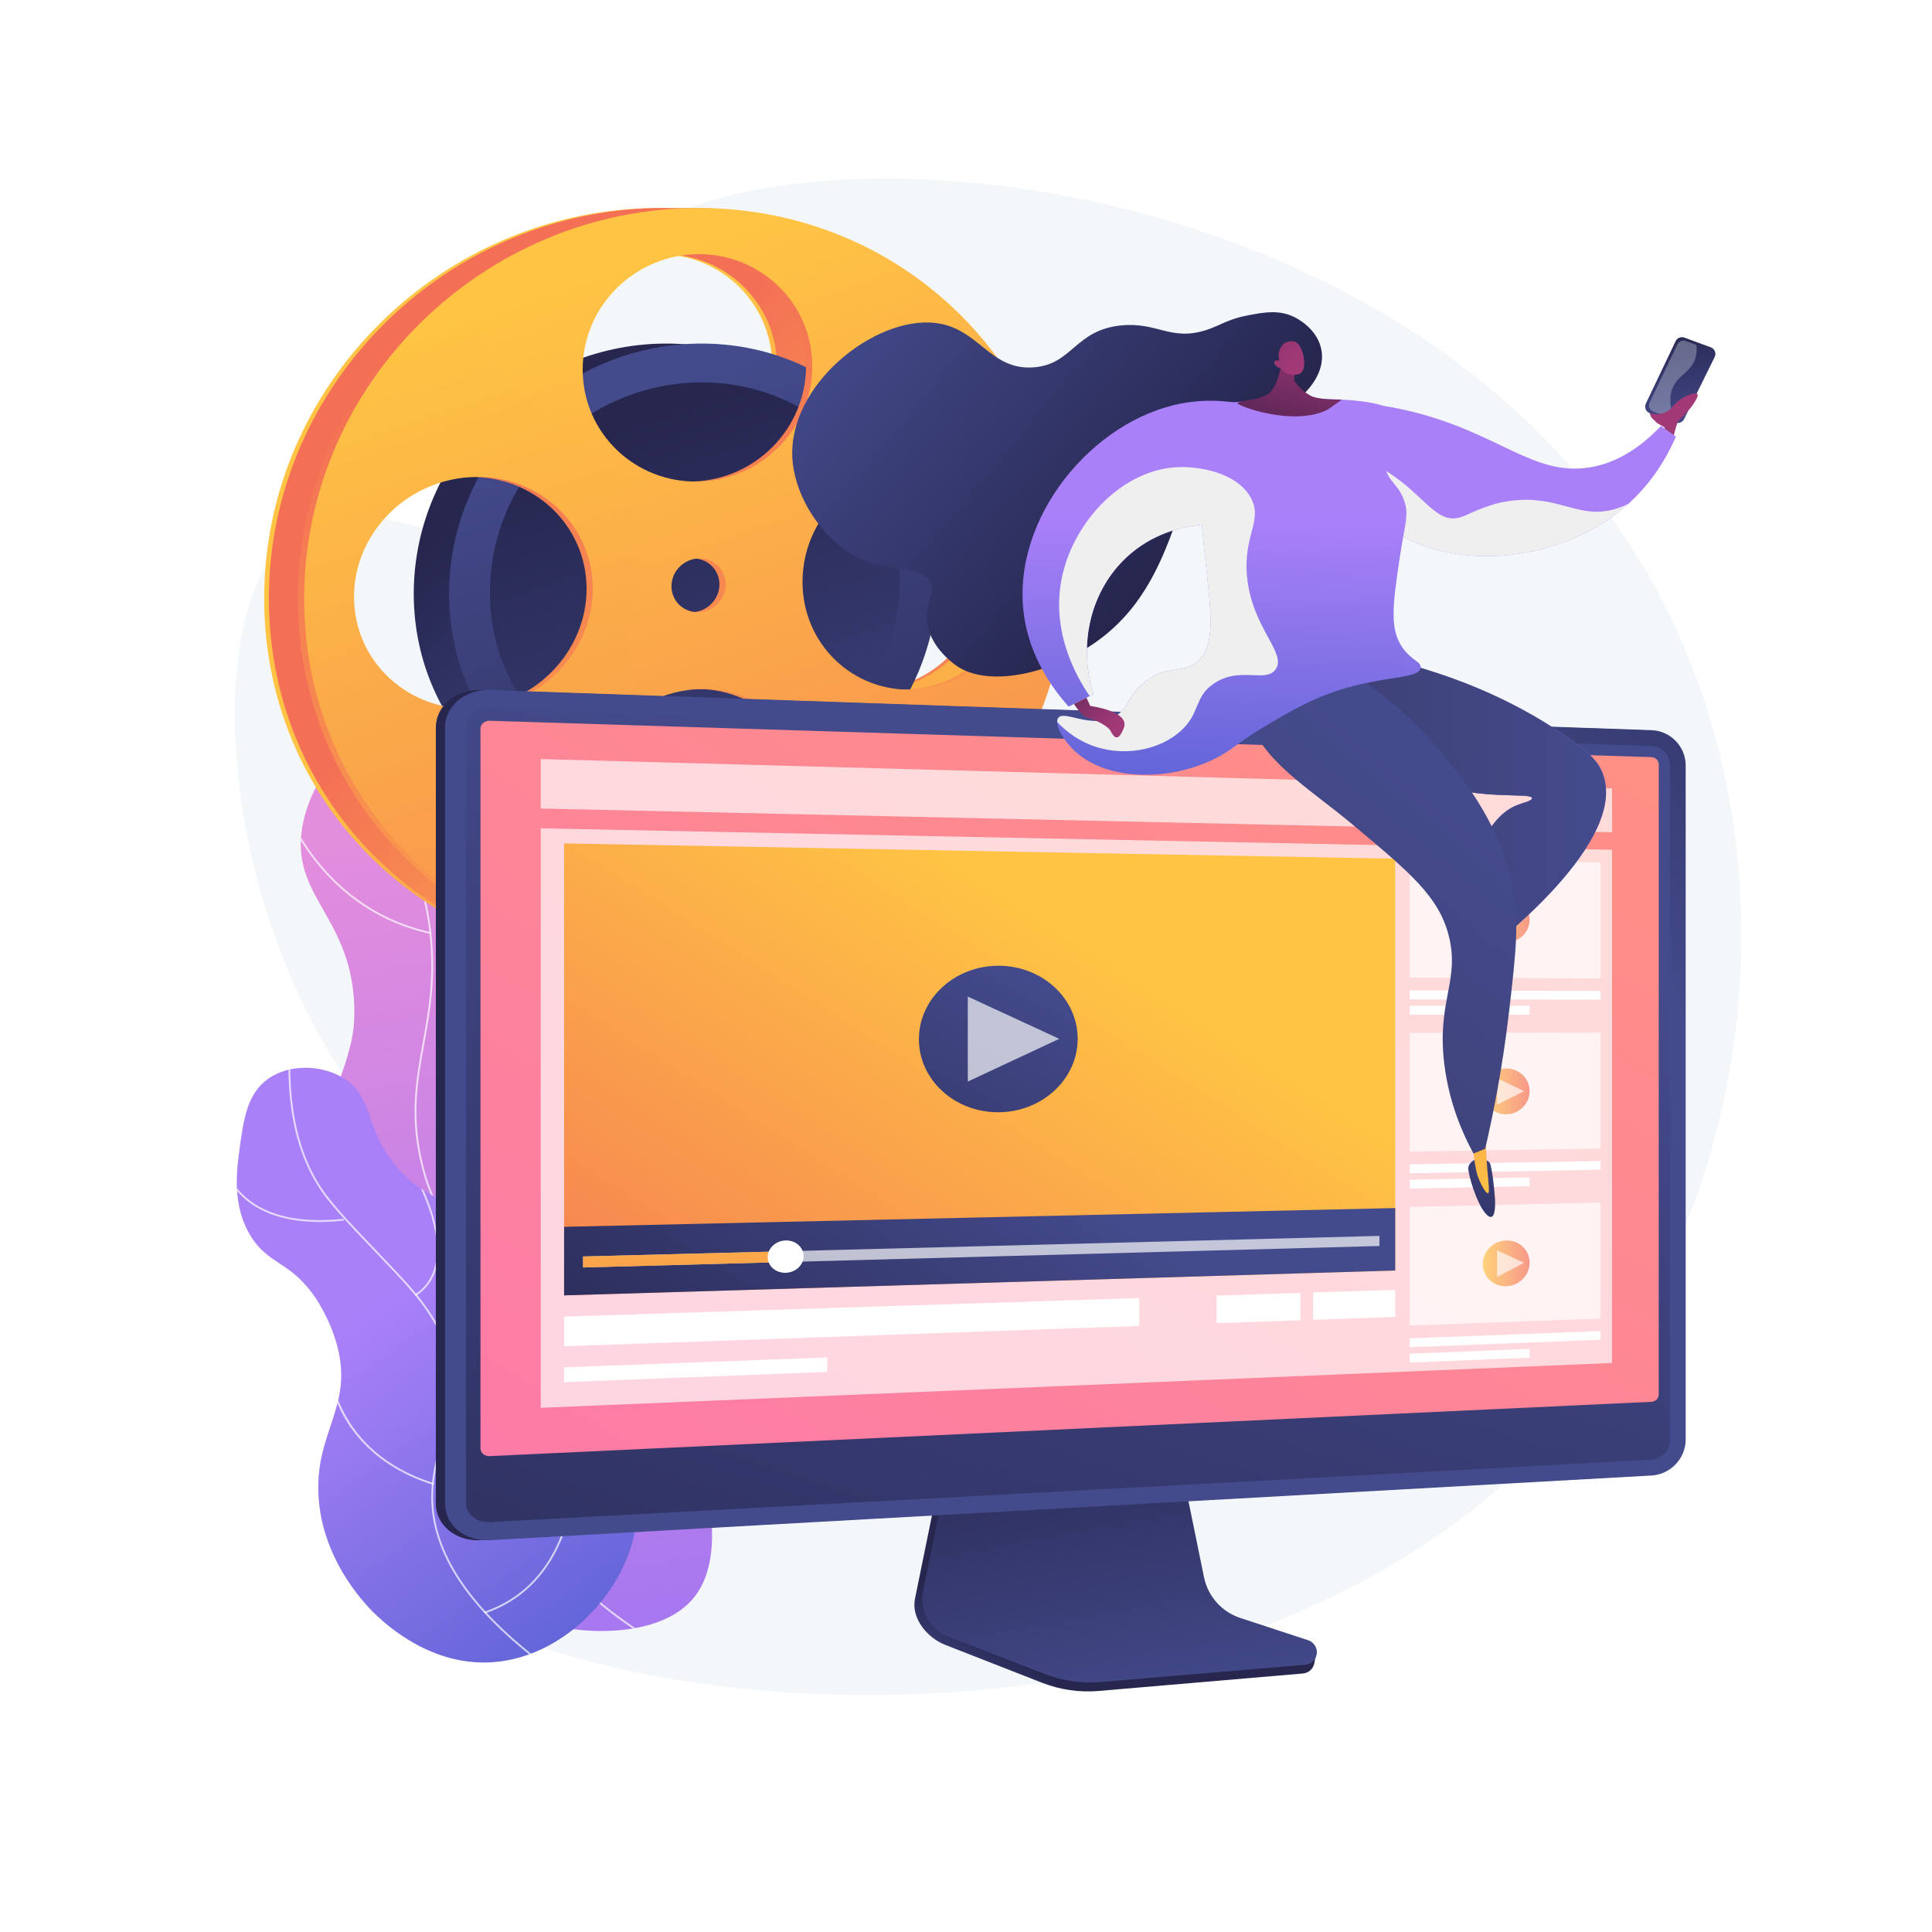 <svg xmlns="http://www.w3.org/2000/svg" xmlns:xlink="http://www.w3.org/1999/xlink" x="0px" y="0px" viewBox="0 0 3710 3710" style="enable-background:new 0 0 3710 3710;" xml:space="preserve"><g id="Background">	<g>		<g>			<rect style="fill:#FFFFFF;" width="3710" height="3710"></rect>		</g>	</g></g><g id="Illustration">	<g>		<path style="fill:#F4F7FA;" d="M1146.27,517.777c-97.177,140.604,16.765,368.558-127.429,474.304   c-140.362,102.936-312.792-65.79-445.074,22.817c-196.233,131.443-160.397,732.9,126.506,1106.598   c86.281,112.383,158.375,156.111,190.305,283.21c68.562,272.918-172.401,435.266-126.546,570.247   c103.249,303.926,1691.141,558.956,2328.275-354.443c297.567-426.596,342.089-1042.603,76.222-1510.464   C2688.112,264.629,1364.319,202.287,1146.27,517.777z"></path>		<g>			<g>				<defs>					<path id="SVGID_1_" d="M1331.176,3069.427c80.906-96.796,12.45-315.351-69.176-438.7      c-52.428-79.227-92.008-91.549-117.067-172.638c-34.631-112.061,20.408-155.021-11.273-272.75      c-28.854-107.222-81.061-98.405-117.581-207.509c-42.962-128.353,21.667-171.567-7.385-297.331      c-32.644-141.318-162.15-294.129-275.284-275.819c-76.283,12.346-139.583,101.595-153.183,185.066      c-21.019,128.999,88.98,168.603,99.47,330.204c2.216,34.136-0.509,60.863-5.959,83.621      c-16.395,68.46-40.603,112.239-55.195,140.871c-53.305,104.596-33.322,222.851-25.631,268.362      c20.201,119.545,74.666,118.934,131.797,269.803c58.826,155.343,15.349,193.661,62.73,273.323      C888.679,3126.149,1229.697,3190.836,1331.176,3069.427z"></path>				</defs>									<linearGradient id="SVGID_00000171687926086109558280000017297798960557936048_" gradientUnits="userSpaceOnUse" x1="806.688" y1="1584.217" x2="1134.531" y2="3627.767">					<stop offset="0.004" style="stop-color:#E38DDD"></stop>					<stop offset="1" style="stop-color:#9571F6"></stop>				</linearGradient>									<use xlink:href="#SVGID_1_" style="overflow:visible;fill:url(#SVGID_00000171687926086109558280000017297798960557936048_);"></use>				<clipPath id="SVGID_00000171699389934129693720000014832019247670663095_">					<use xlink:href="#SVGID_1_" style="overflow:visible;"></use>				</clipPath>				<g style="clip-path:url(#SVGID_00000171699389934129693720000014832019247670663095_);">					<path style="opacity:0.7;fill:#FFFFFF;" d="M1285.983,3170.16c-0.288,0-0.58-0.072-0.851-0.22      c-156.497-86.778-252.424-190.508-285.119-308.303c-16.294-58.716-13.642-102.649-10.835-149.162      c3.094-51.229,6.293-104.203-14.927-183.01c-21.615-80.279-53.095-113.424-83.541-145.48      c-28.416-29.919-57.801-60.857-77.397-129.915c-28.816-101.554-15.821-173.515-2.062-249.697      c11.226-62.154,22.833-126.425,13.506-212.542c-15.548-143.566-91.786-284.829-226.602-419.867      c-0.685-0.686-0.685-1.802,0.003-2.484c0.683-0.686,1.798-0.686,2.484,0c135.394,135.622,211.972,277.592,227.607,421.974      c9.38,86.617-2.272,151.142-13.541,213.543c-13.685,75.77-26.609,147.344,1.983,248.112      c19.359,68.228,47.147,97.484,76.565,128.457c30.746,32.372,62.54,65.846,84.387,146.987      c21.368,79.359,18.152,132.623,15.042,184.136c-2.79,46.211-5.425,89.86,10.713,148.009      c32.432,116.855,127.795,219.864,283.437,306.169c0.848,0.47,1.155,1.541,0.683,2.388      C1287.201,3169.834,1286.601,3170.16,1285.983,3170.16z"></path>					<path style="opacity:0.7;fill:#FFFFFF;" d="M826.507,1793.399c-0.125,0-0.252-0.014-0.381-0.041      c-116.87-25.791-188.983-96.012-228.899-150.38c-43.235-58.891-59.068-112.446-59.222-112.978      c-0.271-0.933,0.266-1.908,1.198-2.179c0.928-0.278,1.904,0.268,2.175,1.198c0.154,0.532,15.855,53.586,58.76,111.986      c39.553,53.84,110.997,123.378,226.746,148.922c0.947,0.209,1.546,1.146,1.337,2.093      C828.039,1792.839,827.313,1793.399,826.507,1793.399z"></path>					<path style="opacity:0.7;fill:#FFFFFF;" d="M839.697,2308.564c-0.709,0-1.376-0.432-1.642-1.132      c-0.345-0.909,0.112-1.922,1.019-2.268c63.479-24.075,148.006-87.015,190.199-250.126      c25.297-97.786,23.253-186.387,23.229-187.269c-0.026-0.971,0.74-1.777,1.711-1.805c0.837,0.034,1.777,0.738,1.803,1.709      c0.022,0.889,2.083,89.911-23.32,188.164c-23.494,90.865-75.938,208.451-192.377,252.614      C840.116,2308.527,839.905,2308.564,839.697,2308.564z"></path>					<path style="opacity:0.7;fill:#FFFFFF;" d="M991.596,2607.956c-0.017,0-0.034,0-0.052,0      c-187.427-5.281-297.906-104.77-357.584-187.3c-64.616-89.365-85.215-178.69-85.416-179.582      c-0.213-0.947,0.383-1.884,1.328-2.097c0.954-0.23,1.887,0.381,2.1,1.328c0.199,0.885,20.678,89.609,84.912,178.395      c59.212,81.844,168.823,180.502,354.76,185.742c0.969,0.028,1.735,0.837,1.707,1.805      C993.324,2607.201,992.543,2607.956,991.596,2607.956z"></path>					<path style="opacity:0.7;fill:#FFFFFF;" d="M1082.017,3010.779c-0.71,0-1.38-0.436-1.645-1.139      c-0.34-0.909,0.118-1.922,1.028-2.261c72.867-27.386,163.55-96.126,181.768-268.083c10.924-103.126-9.774-195.707-9.984-196.63      c-0.216-0.947,0.376-1.887,1.321-2.104c0.947-0.233,1.887,0.374,2.103,1.321c0.213,0.93,21.03,94.001,10.063,197.697      c-10.147,95.93-50.312,220.832-184.036,271.086C1082.432,3010.745,1082.223,3010.779,1082.017,3010.779z"></path>				</g>			</g>		</g>		<g>			<g>				<defs>					<path id="SVGID_00000116232463663209443550000011285110243853752199_" d="M945.714,3191.954      c-116.178,7.894-200.994-70.005-221.394-88.742c-11.907-10.935-107.381-101.25-112.924-235.029      c-4.98-120.194,67.096-167.781,35.997-284.31c-13.914-52.135-41.424-91.632-43.952-95.2      c-47.902-67.621-87.776-59.697-121.937-115.01c-36.561-59.198-27.125-126.945-20.976-171.088      c7.516-53.961,14.42-103.532,55.48-131.79c40.121-27.61,100.262-26.205,142.175-1.418      c64.46,38.12,37.827,103.165,113.685,182.434c47.886,50.04,70.285,36.437,105.011,85.564      c37.75,53.406,23.683,87.026,51.987,148.364c28.813,62.441,67.152,79.097,122.988,131.713      c53.212,50.144,167.015,157.385,170.846,277.218C1226.891,3025.764,1099.756,3181.487,945.714,3191.954z"></path>				</defs>									<linearGradient id="SVGID_00000031185183227089460810000010280878986700122041_" gradientUnits="userSpaceOnUse" x1="673.092" y1="2547.282" x2="1108.576" y2="3158.634">					<stop offset="0" style="stop-color:#AA80F9"></stop>					<stop offset="0.996" style="stop-color:#6165D7"></stop>				</linearGradient>									<use xlink:href="#SVGID_00000116232463663209443550000011285110243853752199_" style="overflow:visible;fill:url(#SVGID_00000031185183227089460810000010280878986700122041_);"></use>				<clipPath id="SVGID_00000036944836676777854200000001926869993505683643_">					<use xlink:href="#SVGID_00000116232463663209443550000011285110243853752199_" style="overflow:visible;"></use>				</clipPath>				<g style="clip-path:url(#SVGID_00000036944836676777854200000001926869993505683643_);">					<path style="opacity:0.7;fill:#FFFFFF;" d="M1063.278,3212.147c-0.354,0-0.712-0.106-1.021-0.329      c-152.599-109.326-231.331-220.578-234.009-330.673c-1.076-44.225,9.605-83.017,19.933-120.533      c15.709-57.058,30.547-110.949,5.031-179.819c-22.04-59.491-67.789-108.091-95.124-137.128      c-19.789-21.024-36.118-38.158-50.043-52.769c-36.399-38.192-56.449-59.231-78.898-87.434      c-57.825-72.641-82.549-176.219-73.485-307.854c0.069-0.968,0.908-1.709,1.874-1.633c0.969,0.069,1.698,0.906,1.633,1.874      c-9.004,130.732,15.466,233.494,72.727,305.424c22.353,28.08,42.363,49.08,78.694,87.2      c13.928,14.615,30.262,31.751,50.058,52.783c27.515,29.233,73.571,78.158,95.858,138.315      c25.909,69.933,10.927,124.356-4.936,181.974c-10.262,37.269-20.872,75.808-19.808,119.518      c2.649,108.928,80.888,219.25,232.54,327.9c0.789,0.563,0.971,1.661,0.405,2.45      C1064.365,3211.894,1063.825,3212.147,1063.278,3212.147z"></path>					<path style="opacity:0.7;fill:#FFFFFF;" d="M614.207,2346.527c-50.551,0-107.031-10.257-146.995-47.052      c-31.487-28.989-37.602-60.26-37.847-61.574c-0.177-0.954,0.451-1.87,1.405-2.049c0.973-0.185,1.872,0.449,2.05,1.403      c0.058,0.313,6.216,31.594,36.941,59.79c28.404,26.065,84.251,54.766,188.928,43.49c1.004-0.099,1.834,0.597,1.935,1.558      c0.105,0.964-0.594,1.833-1.558,1.935C645.145,2345.528,629.961,2346.527,614.207,2346.527z"></path>					<path style="opacity:0.7;fill:#FFFFFF;" d="M798.554,2488.188c-0.568,0-1.125-0.275-1.464-0.782      c-0.539-0.806-0.321-1.897,0.487-2.436c98.135-65.424-9.51-241.688-10.608-243.459c-0.511-0.827-0.257-1.908,0.568-2.419      c0.824-0.508,1.91-0.257,2.417,0.566c1.117,1.802,110.504,180.948,9.572,248.236      C799.227,2488.092,798.889,2488.188,798.554,2488.188z"></path>					<path style="opacity:0.7;fill:#FFFFFF;" d="M831.186,2851.106c-0.177,0-0.357-0.028-0.534-0.083      c-100.54-32.05-149.457-91.318-172.788-135.399c-25.304-47.8-26.808-88.635-26.822-89.043      c-0.029-0.968,0.734-1.778,1.704-1.808c0.859-0.007,1.779,0.731,1.81,1.702c0.048,1.599,7.115,160.617,197.163,221.199      c0.925,0.295,1.434,1.283,1.141,2.207C832.622,2850.629,831.93,2851.106,831.186,2851.106z"></path>					<path style="opacity:0.7;fill:#FFFFFF;" d="M931.673,3098.007c-0.729,0-1.41-0.457-1.661-1.184      c-0.316-0.92,0.172-1.918,1.089-2.234c125.025-43.065,162.713-163.839,172.314-257.573      c10.433-101.877-9.102-194.763-9.299-195.69c-0.204-0.947,0.4-1.88,1.349-2.086c0.947-0.206,1.882,0.401,2.086,1.352      c0.201,0.93,19.843,94.283,9.368,196.702c-13.901,135.924-74.303,226.044-174.675,260.616      C932.055,3097.976,931.863,3098.007,931.673,3098.007z"></path>				</g>			</g>		</g>		<g>			<g>									<linearGradient id="SVGID_00000107553682083846428490000011784216249812304013_" gradientUnits="userSpaceOnUse" x1="1814.213" y1="1641.183" x2="1054.716" y2="959.187">					<stop offset="0.004" style="stop-color:#F36F56"></stop>					<stop offset="1" style="stop-color:#FFC444"></stop>				</linearGradient>				<path style="fill:url(#SVGID_00000107553682083846428490000011784216249812304013_);" d="M1264.756,399.43     c-411.871,0-757.479,335.784-757.479,749.993c0,414.212,345.608,726.786,757.479,699.125     c396.726-26.644,707.786-361.289,707.786-748.328C1972.542,713.185,1661.482,399.43,1264.756,399.43z M1264.756,488.151     c121.065-0.498,218.215,95.836,218.215,215.162c0,119.323-97.15,218.421-218.215,221.369     c-122.438,2.981-222.719-93.308-222.719-215.096C1042.037,587.797,1142.317,488.654,1264.756,488.151z M1316.72,1122.243     c0,28.416-23.234,52.286-51.964,53.319c-28.806,1.036-52.215-21.267-52.215-49.821c0-28.552,23.409-52.43,52.215-53.328     C1293.486,1071.517,1316.72,1093.828,1316.72,1122.243z M834.61,1361.05c-127.383,5.566-231.735-90.593-231.735-214.837     c0-124.243,104.352-227.408,231.735-230.397c125.926-2.954,226.956,93.314,226.956,214.995     C1061.566,1252.492,960.535,1355.548,834.61,1361.05z M1264.756,1759.828c-122.438,7.72-222.719-84.688-222.719-206.478     c0-121.789,100.281-224.814,222.719-230.056c121.065-5.184,218.215,87.39,218.215,206.717S1385.821,1752.195,1264.756,1759.828z      M1678.41,1324.181c-117.777,5.146-214.22-87.458-214.22-206.889c0-119.431,96.443-218.51,214.22-221.273     c116.48-2.733,209.969,89.968,209.969,207.029C1888.379,1220.109,1794.89,1319.091,1678.41,1324.181z"></path>									<linearGradient id="SVGID_00000026872904991448763020000002703881207964395154_" gradientUnits="userSpaceOnUse" x1="1823.254" y1="1641.183" x2="1063.758" y2="959.187">					<stop offset="0" style="stop-color:#FFC444"></stop>					<stop offset="0.996" style="stop-color:#F36F56"></stop>				</linearGradient>				<path style="fill:url(#SVGID_00000026872904991448763020000002703881207964395154_);" d="M1273.797,399.43     c-411.871,0-757.479,335.784-757.479,749.993c0,414.212,345.609,726.786,757.479,699.125     c396.726-26.644,707.786-361.289,707.786-748.328C1981.583,713.185,1670.523,399.43,1273.797,399.43z M1273.797,488.151     c121.065-0.498,218.215,95.836,218.215,215.162c0,119.323-97.15,218.421-218.215,221.369     c-122.438,2.981-222.719-93.308-222.719-215.096C1051.078,587.797,1151.359,488.654,1273.797,488.151z M1325.761,1122.243     c0,28.416-23.234,52.286-51.964,53.319c-28.807,1.036-52.215-21.267-52.215-49.821c0-28.552,23.408-52.43,52.215-53.328     C1302.528,1071.517,1325.761,1093.828,1325.761,1122.243z M843.651,1361.05c-127.384,5.566-231.735-90.593-231.735-214.837     c0-124.243,104.352-227.408,231.735-230.397c125.925-2.954,226.955,93.314,226.955,214.995     C1070.607,1252.492,969.577,1355.548,843.651,1361.05z M1273.797,1759.828c-122.438,7.72-222.719-84.688-222.719-206.478     c0-121.789,100.281-224.814,222.719-230.056c121.065-5.184,218.215,87.39,218.215,206.717S1394.863,1752.195,1273.797,1759.828z      M1687.452,1324.181c-117.777,5.146-214.22-87.458-214.22-206.889c0-119.431,96.443-218.51,214.22-221.273     c116.48-2.733,209.969,89.968,209.969,207.029C1897.421,1220.109,1803.932,1319.091,1687.452,1324.181z"></path>				<path style="fill:none;" d="M1345.872,1480.237c55.364,28.638,101.763,39.679,146.022,45.093     c-2.503-117.037-98.618-207.151-218.096-202.036c-33.012,1.414-64.398,9.993-92.684,24.109     C1231.738,1421.144,1308.754,1461.037,1345.872,1480.237z"></path>				<path style="fill:none;" d="M843.651,915.816c-127.384,2.989-231.735,106.154-231.735,230.397     c0,124.243,104.351,220.403,231.735,214.837c125.926-5.502,226.956-108.558,226.956-230.239     C1070.607,1009.13,969.577,912.862,843.651,915.816z"></path>				<path style="fill:none;" d="M1051.078,1553.35c0,121.789,100.281,214.198,222.719,206.478     c121.065-7.632,218.215-110.491,218.215-229.817c0-1.572-0.086-3.119-0.119-4.681c-44.259-5.414-90.658-16.455-146.022-45.093     c-37.118-19.199-114.134-59.093-164.759-132.834C1104.552,1385.607,1051.078,1464.534,1051.078,1553.35z"></path>				<path style="fill:none;" d="M1273.797,1072.413c-28.807,0.898-52.215,24.776-52.215,53.328     c0,28.554,23.408,50.858,52.215,49.821c28.73-1.033,51.964-24.903,51.964-53.32     C1325.761,1093.828,1302.528,1071.517,1273.797,1072.413z"></path>				<path style="fill:none;" d="M1687.452,896.017c-117.777,2.764-214.22,101.843-214.22,221.274s96.443,212.036,214.22,206.889     c116.48-5.089,209.969-104.072,209.969-221.133C1897.421,985.985,1803.932,893.284,1687.452,896.017z"></path>				<path style="fill:none;" d="M1273.797,488.151c-122.438,0.503-222.719,99.646-222.719,221.435     c0,121.787,100.281,218.077,222.719,215.096c121.065-2.947,218.215-102.046,218.215-221.369     C1492.012,583.986,1394.863,487.652,1273.797,488.151z"></path>									<linearGradient id="SVGID_00000002377656183393640640000016378164195467774350_" gradientUnits="userSpaceOnUse" x1="1482.081" y1="1362.997" x2="1027.418" y2="866.999">					<stop offset="0" style="stop-color:#444B8C"></stop>					<stop offset="0.996" style="stop-color:#26264F"></stop>				</linearGradient>				<path style="fill:url(#SVGID_00000002377656183393640640000016378164195467774350_);" d="M1732.677,1108.581     c0,250.928-203.011,465.53-458.879,479.627c-262.085,14.439-479.265-186.05-479.265-448.125     c0-262.075,217.18-477.149,479.265-480.311C1529.666,656.684,1732.677,857.652,1732.677,1108.581z"></path>									<linearGradient id="SVGID_00000047028699490670939660000001184169729768874642_" gradientUnits="userSpaceOnUse" x1="1159.157" y1="805.749" x2="1528.73" y2="1902.008">					<stop offset="0.004" style="stop-color:#26264F"></stop>					<stop offset="1" style="stop-color:#444B8C"></stop>				</linearGradient>				<path style="fill:url(#SVGID_00000047028699490670939660000001184169729768874642_);" d="M1660.207,1111.014     c0,211.3-171.277,391.435-386.409,402.543c-219.51,11.334-400.763-156.962-400.763-376.11s181.253-399.617,400.763-403.025     C1488.931,731.082,1660.207,899.714,1660.207,1111.014z"></path>			</g>			<g>									<linearGradient id="SVGID_00000140711647007707860920000007129011832123551923_" gradientUnits="userSpaceOnUse" x1="1203.353" y1="744.79" x2="1643.781" y2="2051.222">					<stop offset="0" style="stop-color:#444B8C"></stop>					<stop offset="0.996" style="stop-color:#26264F"></stop>				</linearGradient>				<path style="fill:url(#SVGID_00000140711647007707860920000007129011832123551923_);" d="M1800.515,1108.581     c0,250.928-203.011,465.53-458.88,479.627c-262.084,14.439-479.264-186.05-479.264-448.125     c0-262.075,217.18-477.149,479.264-480.311C1597.504,656.684,1800.515,857.652,1800.515,1108.581z"></path>									<linearGradient id="SVGID_00000094583126065704979690000009744441107492596390_" gradientUnits="userSpaceOnUse" x1="1226.994" y1="805.749" x2="1596.567" y2="1902.008">					<stop offset="0.004" style="stop-color:#26264F"></stop>					<stop offset="1" style="stop-color:#444B8C"></stop>				</linearGradient>				<path style="fill:url(#SVGID_00000094583126065704979690000009744441107492596390_);" d="M1728.045,1111.014     c0,211.3-171.277,391.435-386.409,402.543c-219.51,11.334-400.763-156.962-400.763-376.11s181.253-399.617,400.763-403.025     C1556.768,731.082,1728.045,899.714,1728.045,1111.014z"></path>									<linearGradient id="SVGID_00000160875465180325167960000005344085260476257435_" gradientUnits="userSpaceOnUse" x1="1104.609" y1="532.196" x2="1792.299" y2="2572.08">					<stop offset="0.004" style="stop-color:#F36F56"></stop>					<stop offset="1" style="stop-color:#FFC444"></stop>				</linearGradient>				<path style="fill:url(#SVGID_00000160875465180325167960000005344085260476257435_);" d="M1329.58,399.43     c-411.871,0-757.479,335.784-757.479,749.993c0,414.212,345.608,726.786,757.479,699.125     c396.726-26.644,707.786-361.289,707.786-748.328C2037.365,713.185,1726.306,399.43,1329.58,399.43z M1329.58,488.151     c121.065-0.498,218.215,95.836,218.215,215.162c0,119.323-97.15,218.421-218.215,221.369     c-122.439,2.981-222.719-93.308-222.719-215.096C1106.861,587.797,1207.141,488.654,1329.58,488.151z M1381.543,1122.243     c0,28.416-23.234,52.286-51.964,53.319c-28.807,1.036-52.215-21.267-52.215-49.821c0-28.552,23.408-52.43,52.215-53.328     C1358.31,1071.517,1381.543,1093.828,1381.543,1122.243z M899.434,1361.05c-127.384,5.566-231.736-90.593-231.736-214.837     c0-124.243,104.352-227.408,231.736-230.397c125.925-2.954,226.956,93.314,226.956,214.995     C1126.39,1252.492,1025.359,1355.548,899.434,1361.05z M1329.58,1759.828c-122.439,7.72-222.719-84.688-222.719-206.478     c0-121.789,100.28-224.814,222.719-230.056c121.065-5.184,218.215,87.39,218.215,206.717S1450.645,1752.195,1329.58,1759.828z      M1743.234,1324.181c-117.777,5.146-214.22-87.458-214.22-206.889c0-119.431,96.443-218.51,214.22-221.273     c116.48-2.733,209.969,89.968,209.969,207.029C1953.203,1220.109,1859.714,1319.091,1743.234,1324.181z"></path>									<linearGradient id="SVGID_00000167369254400370173040000003873033549343154870_" gradientUnits="userSpaceOnUse" x1="1116.665" y1="532.196" x2="1804.355" y2="2572.08">					<stop offset="0" style="stop-color:#FFC444"></stop>					<stop offset="0.996" style="stop-color:#F36F56"></stop>				</linearGradient>				<path style="fill:url(#SVGID_00000167369254400370173040000003873033549343154870_);" d="M1341.635,399.43     c-411.871,0-757.479,335.784-757.479,749.993c0,414.212,345.609,726.786,757.479,699.125     c396.726-26.644,707.786-361.289,707.786-748.328C2049.421,713.185,1738.361,399.43,1341.635,399.43z M1341.635,488.151     c121.065-0.498,218.214,95.836,218.214,215.162c0,119.323-97.15,218.421-218.214,221.369     c-122.438,2.981-222.719-93.308-222.719-215.096C1118.916,587.797,1219.197,488.654,1341.635,488.151z M1393.599,1122.243     c0,28.416-23.234,52.286-51.964,53.319c-28.807,1.036-52.215-21.267-52.215-49.821c0-28.552,23.409-52.43,52.215-53.328     C1370.365,1071.517,1393.599,1093.828,1393.599,1122.243z M911.489,1361.05c-127.384,5.566-231.736-90.593-231.736-214.837     c0-124.243,104.352-227.408,231.736-230.397c125.926-2.954,226.956,93.314,226.956,214.995     C1138.445,1252.492,1037.414,1355.548,911.489,1361.05z M1341.635,1759.828c-122.438,7.72-222.719-84.688-222.719-206.478     c0-121.789,100.281-224.814,222.719-230.056c121.065-5.184,218.214,87.39,218.214,206.717S1462.7,1752.195,1341.635,1759.828z      M1755.289,1324.181c-117.776,5.146-214.22-87.458-214.22-206.889c0-119.431,96.443-218.51,214.22-221.273     c116.48-2.733,209.969,89.968,209.969,207.029C1965.259,1220.109,1871.77,1319.091,1755.289,1324.181z"></path>				<path style="fill:none;" d="M1413.709,1480.237c55.364,28.638,101.763,39.679,146.022,45.093     c-2.502-117.037-98.617-207.151-218.096-202.036c-33.013,1.414-64.398,9.993-92.684,24.109     C1299.575,1421.144,1376.592,1461.037,1413.709,1480.237z"></path>				<path style="fill:none;" d="M911.489,915.816c-127.384,2.989-231.736,106.154-231.736,230.397     c0,124.243,104.352,220.403,231.736,214.837c125.926-5.502,226.956-108.558,226.956-230.239     C1138.445,1009.13,1037.414,912.862,911.489,915.816z"></path>				<path style="fill:none;" d="M1118.916,1553.35c0,121.789,100.281,214.198,222.719,206.478     c121.065-7.632,218.214-110.491,218.214-229.817c0-1.572-0.085-3.119-0.119-4.681c-44.258-5.414-90.658-16.455-146.022-45.093     c-37.118-19.199-114.134-59.093-164.758-132.834C1172.391,1385.607,1118.916,1464.534,1118.916,1553.35z"></path>				<path style="fill:none;" d="M1341.635,1072.413c-28.807,0.898-52.215,24.776-52.215,53.328     c0,28.554,23.408,50.858,52.215,49.821c28.729-1.033,51.964-24.903,51.964-53.32     C1393.599,1093.828,1370.365,1071.517,1341.635,1072.413z"></path>				<path style="fill:none;" d="M1755.289,896.017c-117.777,2.764-214.22,101.843-214.22,221.274s96.443,212.036,214.22,206.889     c116.48-5.089,209.969-104.072,209.969-221.133C1965.259,985.985,1871.77,893.284,1755.289,896.017z"></path>				<path style="fill:none;" d="M1341.635,488.151c-122.438,0.503-222.719,99.646-222.719,221.435     c0,121.787,100.281,218.077,222.719,215.096c121.065-2.947,218.214-102.046,218.214-221.369     C1559.85,583.986,1462.7,487.652,1341.635,488.151z"></path>									<linearGradient id="SVGID_00000085225652931168187380000013337055978037509055_" gradientUnits="userSpaceOnUse" x1="940.716" y1="591.504" x2="1628.452" y2="2631.523">					<stop offset="0" style="stop-color:#FFC444"></stop>					<stop offset="0.996" style="stop-color:#F36F56"></stop>				</linearGradient>				<path style="opacity:0.3;fill:url(#SVGID_00000085225652931168187380000013337055978037509055_);" d="M1559.731,1525.329     c0.034,1.562,0.119,3.109,0.119,4.681c0,119.327-97.15,222.185-218.214,229.817c-122.438,7.72-222.719-84.689-222.719-206.478     c0-88.816,53.475-167.742,130.035-205.947c-12.96-18.878-24.207-39.926-32.556-63.428     c-43.512-122.484,39.488-172.035,8.064-290.359c-42.5-160.029-218.155-158.604-284.759-309.661     c-16.89-38.306-27.698-88.798-19.188-155.631c-201.866,135.49-336.357,363.967-336.357,621.099     c0,414.212,345.609,726.786,757.479,699.125c208.235-13.985,392.514-112.596,520.405-257.869     c-43.2-23.234-83.739-37.064-119.915-45.384C1674.423,1529.727,1618.98,1532.576,1559.731,1525.329z M911.489,1361.05     c-127.384,5.566-231.736-90.593-231.736-214.837c0-124.243,104.352-227.408,231.736-230.397     c125.926-2.954,226.956,93.314,226.956,214.995C1138.445,1252.492,1037.414,1355.548,911.489,1361.05z"></path>			</g>		</g>		<g>							<linearGradient id="SVGID_00000026868569838408814030000005801671922653528740_" gradientUnits="userSpaceOnUse" x1="1089.077" y1="2177.946" x2="1483.579" y2="2136.729">				<stop offset="0.004" style="stop-color:#26264F"></stop>				<stop offset="1" style="stop-color:#444B8C"></stop>			</linearGradient>			<path style="fill:url(#SVGID_00000026868569838408814030000005801671922653528740_);" d="M922.844,2957.649    c-47.266,2.632-85.903-28.859-85.903-70.211V1397.016c0-41.352,38.637-73.659,85.903-72.024l2231.058,77.165    c36.148,1.25,65.435,31.496,65.435,67.426v1295.021c0,35.93-29.287,66.794-65.435,68.808L922.844,2957.649z"></path>							<linearGradient id="SVGID_00000009582248187936555050000007216553745236535690_" gradientUnits="userSpaceOnUse" x1="1933.741" y1="3335.187" x2="2015.437" y2="3218.161">				<stop offset="0" style="stop-color:#444B8C"></stop>				<stop offset="0.996" style="stop-color:#26264F"></stop>			</linearGradient>			<path style="fill:url(#SVGID_00000009582248187936555050000007216553745236535690_);" d="M2377.404,3122.615    c-35.66-11.828-62.313-42.093-69.829-79.291l-51.902-256.879l-443.985,15.766l-54.642,267.611    c-7.652,37.478,22.981,75.079,58.262,88.883l185.754,72.678c34.549,13.518,71.686,18.902,108.597,15.744l392.564-33.583    c11.476-0.981,20.681-10.002,22.016-21.575c1.336-11.573,9.376-24.568-1.567-28.197L2377.404,3122.615z"></path>							<linearGradient id="SVGID_00000014594874491607058810000006787483253452891040_" gradientUnits="userSpaceOnUse" x1="2182.127" y1="3299.826" x2="2058.477" y2="2628.585">				<stop offset="0" style="stop-color:#444B8C"></stop>				<stop offset="0.996" style="stop-color:#26264F"></stop>			</linearGradient>			<path style="fill:url(#SVGID_00000014594874491607058810000006787483253452891040_);" d="M2381.798,3106.991    c-35.624-11.679-62.25-41.564-69.759-78.294l-51.85-253.649l-433.162,15.585l-54.587,264.246    c-7.645,37.007,12.583,74.118,47.827,87.749l185.567,71.765c34.514,13.348,71.614,18.664,108.488,15.546l392.169-33.161    c11.464-0.969,20.66-9.877,21.994-21.304s-5.563-22.214-16.495-25.798L2381.798,3106.991z"></path>			<g>				<g>											<linearGradient id="SVGID_00000182514985551205701750000017222338182710464138_" gradientUnits="userSpaceOnUse" x1="2490.083" y1="1446.982" x2="3117.164" y2="551.993">						<stop offset="0" style="stop-color:#444B8C"></stop>						<stop offset="0.996" style="stop-color:#26264F"></stop>					</linearGradient>					<path style="fill:url(#SVGID_00000182514985551205701750000017222338182710464138_);" d="M940.508,2957.649      c-47.265,2.632-85.903-28.859-85.903-70.211V1397.016c0-41.352,38.637-73.659,85.903-72.024l2231.059,77.165      c36.148,1.25,65.435,31.496,65.435,67.426v1295.021c0,35.93-29.287,66.794-65.435,68.808L940.508,2957.649z"></path>											<linearGradient id="SVGID_00000110453545261583684840000006229852302936441525_" gradientUnits="userSpaceOnUse" x1="2215.61" y1="1558.317" x2="1438.384" y2="4026.893">						<stop offset="0" style="stop-color:#444B8C"></stop>						<stop offset="0.996" style="stop-color:#26264F"></stop>					</linearGradient>					<path style="fill:url(#SVGID_00000110453545261583684840000006229852302936441525_);" d="M3171.567,1432.615l-2231.059-72.878      c-25.273-0.825-45.814,16.411-45.814,38.5v1159.578v327.555c0,22.09,20.54,38.892,45.814,37.533l2231.059-119.954      c19.372-1.042,35.041-17.507,35.041-36.78v-295.957V1468.656C3206.608,1449.384,3190.939,1433.248,3171.567,1432.615z"></path>											<linearGradient id="SVGID_00000099650926296042788410000008584504629729539213_" gradientUnits="userSpaceOnUse" x1="2597.261" y1="1138.718" x2="741.162" y2="4212.261">						<stop offset="0" style="stop-color:#FF9085"></stop>						<stop offset="1" style="stop-color:#FB6FBB"></stop>					</linearGradient>					<path style="fill:url(#SVGID_00000099650926296042788410000008584504629729539213_);" d="M940.508,2796.189      c-9.84,0.46-17.853-6.159-17.853-14.753V1399.088c0-8.593,8.013-15.336,17.853-15.027l2231.059,69.878      c7.555,0.236,13.697,6.548,13.697,14.068v1209.581c0,7.519-6.142,13.926-13.697,14.28L940.508,2796.189z"></path>				</g>				<g>					<polygon style="opacity:0.68;fill:#FFFFFF;" points="3095.588,2617.332 1038.373,2703.441 1038.373,1590.656       3095.588,1631.812      "></polygon>					<polygon style="opacity:0.68;fill:#FFFFFF;" points="3095.588,1598.146 1038.373,1552.642 1038.373,1457.606       3095.588,1513.978      "></polygon>					<g>													<linearGradient id="SVGID_00000019644269547831874760000013132537293121678724_" gradientUnits="userSpaceOnUse" x1="3022.997" y1="1351.253" x2="2934.862" y2="1537.891">							<stop offset="0" style="stop-color:#FF9085"></stop>							<stop offset="1" style="stop-color:#FB6FBB"></stop>						</linearGradient>						<path style="fill:url(#SVGID_00000019644269547831874760000013132537293121678724_);" d="M2939.341,1552.193       c0,6.009-4.965,10.762-11.095,10.614c-6.134-0.147-11.109-5.146-11.109-11.163c0-6.018,4.975-10.771,11.109-10.615       C2934.375,1541.186,2939.341,1546.184,2939.341,1552.193z"></path>													<linearGradient id="SVGID_00000013191760289183905550000017242462625699954337_" gradientUnits="userSpaceOnUse" x1="3060.174" y1="1370.203" x2="2972.333" y2="1556.22">							<stop offset="0" style="stop-color:#FF9085"></stop>							<stop offset="1" style="stop-color:#FB6FBB"></stop>						</linearGradient>						<path style="fill:url(#SVGID_00000013191760289183905550000017242462625699954337_);" d="M2984.871,1553.321       c0,5.993-4.937,10.732-11.032,10.585c-6.099-0.147-11.047-5.131-11.047-11.132c0-6.001,4.948-10.74,11.047-10.584       C2979.933,1542.344,2984.871,1547.328,2984.871,1553.321z"></path>													<linearGradient id="SVGID_00000127024252779967687350000015417745267925588123_" gradientUnits="userSpaceOnUse" x1="3097.151" y1="1389.024" x2="3009.599" y2="1574.428">							<stop offset="0" style="stop-color:#FF9085"></stop>							<stop offset="1" style="stop-color:#FB6FBB"></stop>						</linearGradient>						<path style="fill:url(#SVGID_00000127024252779967687350000015417745267925588123_);" d="M3030.143,1554.442       c0,5.976-4.909,10.702-10.969,10.556c-6.065-0.146-10.984-5.115-10.984-11.099c0-5.984,4.92-10.71,10.984-10.556       C3025.234,1543.497,3030.143,1548.466,3030.143,1554.442z"></path>					</g>					<g>													<linearGradient id="SVGID_00000021816350731090580850000000768609430280071570_" gradientUnits="userSpaceOnUse" x1="2039.035" y1="1782.687" x2="1265.308" y2="2993.568">							<stop offset="0" style="stop-color:#FFC444"></stop>							<stop offset="0.996" style="stop-color:#F36F56"></stop>						</linearGradient>						<polygon style="fill:url(#SVGID_00000021816350731090580850000000768609430280071570_);" points="2679.222,2439.732        1083.244,2487.494 1083.244,1619.563 2679.222,1649       "></polygon>													<linearGradient id="SVGID_00000177450108948161446910000018305435313976224909_" gradientUnits="userSpaceOnUse" x1="1990.607" y1="2226.624" x2="1496.18" y2="3000.402">							<stop offset="0" style="stop-color:#444B8C"></stop>							<stop offset="0.996" style="stop-color:#26264F"></stop>						</linearGradient>						<polygon style="fill:url(#SVGID_00000177450108948161446910000018305435313976224909_);" points="2679.222,2439.732        1083.244,2487.494 1083.244,2355.858 2679.222,2319.804       "></polygon>						<g>															<linearGradient id="SVGID_00000161614914409496437210000004496398861599094459_" gradientUnits="userSpaceOnUse" x1="1987.834" y1="1858.822" x2="1590.34" y2="2623.812">								<stop offset="0" style="stop-color:#444B8C"></stop>								<stop offset="0.996" style="stop-color:#26264F"></stop>							</linearGradient>							<path style="fill:url(#SVGID_00000161614914409496437210000004496398861599094459_);" d="M2069.457,1994.769        c0,77.01-67.311,140.168-151.083,141.075c-84.601,0.916-153.8-61.885-153.8-140.279c0-78.394,69.199-141.557,153.8-141.082        C2002.147,1854.953,2069.457,1917.759,2069.457,1994.769z"></path>							<polygon style="opacity:0.68;fill:#FFFFFF;" points="1858.415,2076.919 1858.415,1913.72 2034.047,1994.862        "></polygon>						</g>						<polygon style="opacity:0.68;fill:#FFFFFF;" points="2648.93,2392.666 1119.597,2433.955 1119.597,2412.782 2648.93,2373.301              "></polygon>													<linearGradient id="SVGID_00000069358890084479078580000000166593950824583561_" gradientUnits="userSpaceOnUse" x1="1326.839" y1="2228.763" x2="1321.291" y2="2772.468">							<stop offset="0" style="stop-color:#FFC444"></stop>							<stop offset="0.996" style="stop-color:#F36F56"></stop>						</linearGradient>						<polygon style="fill:url(#SVGID_00000069358890084479078580000000166593950824583561_);" points="1530.222,2422.869        1119.597,2433.955 1119.597,2412.782 1530.222,2402.181       "></polygon>						<path style="fill:#FFFFFF;" d="M1543.162,2412.184c0,17.125-15.386,31.442-34.403,31.977       c-19.058,0.538-34.538-12.964-34.538-30.157s15.48-31.512,34.538-31.981       C1527.776,2381.554,1543.162,2395.058,1543.162,2412.184z"></path>					</g>					<g>						<g>							<polygon style="opacity:0.68;fill:#FFFFFF;" points="3073.613,1878.875 2707.134,1877.229 2707.134,1649.515         3073.613,1656.275        "></polygon>							<g style="opacity:0.68;">																	<linearGradient id="SVGID_00000134239544987772481760000013954414255829494658_" gradientUnits="userSpaceOnUse" x1="2847.406" y1="1765.495" x2="2937.253" y2="1765.495">									<stop offset="0" style="stop-color:#FFC444"></stop>									<stop offset="0.996" style="stop-color:#F36F56"></stop>								</linearGradient>								<path style="fill:url(#SVGID_00000134239544987772481760000013954414255829494658_);" d="M2937.253,1766.011         c0,24.213-20.027,43.667-44.799,43.45c-24.848-0.217-45.048-20.132-45.048-44.48c0-24.349,20.2-43.8,45.048-43.447         C2917.227,1721.885,2937.253,1741.798,2937.253,1766.011z"></path>								<polygon style="opacity:0.68;fill:#FFFFFF;" points="2874.826,1790.734 2874.826,1739.856 2926.704,1765.89         "></polygon>							</g>						</g>						<polygon style="fill:#FFFFFF;" points="3073.613,1919.653 2707.134,1918.943 2707.134,1901.892 3073.613,1902.984       "></polygon>						<polygon style="fill:#FFFFFF;" points="2937.253,1948.426 2707.134,1948.396 2707.134,1931.344 2937.253,1931.615       "></polygon>					</g>					<g>						<g>							<polygon style="opacity:0.68;fill:#FFFFFF;" points="3073.613,2205.422 2707.134,2211.278 2707.134,1983.564         3073.613,1982.822        "></polygon>							<g style="opacity:0.68;">																	<linearGradient id="SVGID_00000146488935983284925920000007195456761287257270_" gradientUnits="userSpaceOnUse" x1="2847.406" y1="2095.754" x2="2937.253" y2="2095.754">									<stop offset="0" style="stop-color:#FFC444"></stop>									<stop offset="0.996" style="stop-color:#F36F56"></stop>								</linearGradient>								<path style="fill:url(#SVGID_00000146488935983284925920000007195456761287257270_);" d="M2937.253,2095.349         c0,24.213-20.027,44.077-44.799,44.367c-24.848,0.292-45.048-19.21-45.048-43.558c0-24.348,20.2-44.213,45.048-44.369         C2917.227,2051.633,2937.253,2071.136,2937.253,2095.349z"></path>								<polygon style="opacity:0.68;fill:#FFFFFF;" points="2874.826,2121.35 2874.826,2070.472 2926.704,2095.444         "></polygon>							</g>						</g>						<polygon style="fill:#FFFFFF;" points="3073.613,2246.199 2707.134,2252.992 2707.134,2235.941 3073.613,2229.531       "></polygon>						<polygon style="fill:#FFFFFF;" points="2937.253,2277.764 2707.134,2282.445 2707.134,2265.393 2937.253,2260.953       "></polygon>					</g>					<g>						<g>							<polygon style="opacity:0.68;fill:#FFFFFF;" points="3073.613,2531.969 2707.134,2545.327 2707.134,2317.613         3073.613,2309.369        "></polygon>							<g style="opacity:0.68;">																	<linearGradient id="SVGID_00000135684425203139803530000014005967310783315379_" gradientUnits="userSpaceOnUse" x1="2847.406" y1="2426.011" x2="2937.253" y2="2426.011">									<stop offset="0" style="stop-color:#FFC444"></stop>									<stop offset="0.996" style="stop-color:#F36F56"></stop>								</linearGradient>								<path style="fill:url(#SVGID_00000135684425203139803530000014005967310783315379_);" d="M2937.253,2424.688         c0,24.213-20.027,44.487-44.799,45.284c-24.848,0.801-45.048-18.288-45.048-42.636c0-24.348,20.2-44.626,45.048-45.292         C2917.227,2381.381,2937.253,2400.474,2937.253,2424.688z"></path>								<polygon style="opacity:0.68;fill:#FFFFFF;" points="2874.826,2451.967 2874.826,2401.088 2926.704,2424.998         "></polygon>							</g>						</g>						<polygon style="fill:#FFFFFF;" points="3073.613,2572.747 2707.134,2587.041 2707.134,2569.99 3073.613,2556.078       "></polygon>						<polygon style="fill:#FFFFFF;" points="2937.253,2607.102 2707.134,2616.493 2707.134,2599.442 2937.253,2590.291       "></polygon>					</g>					<g>						<polygon style="fill:#FFFFFF;" points="2187.708,2546.208 1083.244,2585.28 1083.244,2528.223 2187.708,2492.662       "></polygon>						<polygon style="fill:#FFFFFF;" points="2679.222,2528.82 2521.642,2534.395 2521.642,2481.911 2679.222,2476.837       "></polygon>						<polygon style="fill:#FFFFFF;" points="2497.3,2535.255 2336.177,2540.956 2336.177,2487.882 2497.3,2482.694       "></polygon>						<polygon style="fill:#FFFFFF;" points="1588.538,2634.417 1083.244,2654.235 1083.244,2625.706 1588.538,2606.692       "></polygon>					</g>				</g>			</g>		</g>		<g>			<g>									<linearGradient id="SVGID_00000131334336909110242380000014308314449595457427_" gradientUnits="userSpaceOnUse" x1="2313.192" y1="270.021" x2="2217.251" y2="94.584" gradientTransform="matrix(0.939 0.345 -0.345 0.939 1162.78 -226.691)">					<stop offset="0" style="stop-color:#444B8C"></stop>					<stop offset="0.996" style="stop-color:#26264F"></stop>				</linearGradient>				<path style="fill:url(#SVGID_00000131334336909110242380000014308314449595457427_);" d="M3234.594,648.352l50.535,18.577     c7.575,2.785,11.066,11.518,7.498,18.758l-58.707,119.081c-3.072,6.231-10.35,9.141-16.871,6.743l-48.952-17.996     c-7.51-2.76-11.019-11.382-7.573-18.602l57.125-119.663C3220.67,648.921,3228.012,645.933,3234.594,648.352z"></path>				<path style="opacity:0.3;fill:#F4F7FA;" d="M3213.512,741.318c11.571-22.331,35.651-28.493,42.787-55.735     c2.08-7.942,2.228-15.802,1.197-23.263l-20.559-7.558c-6.153-2.261-13.012,0.529-15.837,6.444l-53.385,111.838     c-3.223,6.749,0.056,14.805,7.075,17.385l40.108,14.745C3203.753,774.223,3206.716,754.434,3213.512,741.318z"></path>			</g>							<linearGradient id="SVGID_00000058553182015144971920000004745219560959456441_" gradientUnits="userSpaceOnUse" x1="2016.161" y1="74.755" x2="1937.867" y2="-63.767" gradientTransform="matrix(0.821 0.571 -0.571 0.821 1581.516 -227.296)">				<stop offset="0" style="stop-color:#311944"></stop>				<stop offset="1" style="stop-color:#A03976"></stop>			</linearGradient>			<path style="fill:url(#SVGID_00000058553182015144971920000004745219560959456441_);" d="M3204.045,851.294    c9.359-2.842,5.585-3.009,17.663-41.786c0.169-0.54,2.129-1.915,4.459-4.175c3.713-3.601,6.452-6.575,8.192-8.496    c9.365-10.34,14.047-15.51,17.701-21.307c4.063-6.445,9.965-15.804,7.341-18.795c-3.523-4.013-19.553,1.663-31.664,9.693    c-15.768,10.455-16.792,19.477-29.4,25.223c-10.602,4.831-21.725,3.851-30.24,1.864c0.681,4.018,2.139,6.635,3.331,8.273    c2.445,3.361,4.909,4.168,8.879,9.09c1.497,1.856,15.679,9.241,16.06,9.815C3198.885,824.477,3187.808,842.189,3204.045,851.294z    "></path>							<linearGradient id="SVGID_00000070113419417680241220000000352935241008717969_" gradientUnits="userSpaceOnUse" x1="2874.83" y1="1007.465" x2="2864.288" y2="1516.968">				<stop offset="0" style="stop-color:#AA80F9"></stop>				<stop offset="0.996" style="stop-color:#6165D7"></stop>			</linearGradient>			<path style="fill:url(#SVGID_00000070113419417680241220000000352935241008717969_);" d="M3218.254,838.408    c-9.566-6.833-19.13-13.666-28.695-20.497c-53.586,56.504-102.189,73.867-136.088,79.499    c-109.414,18.175-175.55-67.606-348.327-108.474c-68.656-16.237-127.175-19.006-165.329-18.882    c3.535,51.404,19.149,144.173,90.191,213.877c125.553,123.189,349.449,100.971,479.556-1.688    C3171.149,933.649,3202.786,874.08,3218.254,838.408z"></path>							<linearGradient id="SVGID_00000176028949833307645240000015872768362584164027_" gradientUnits="userSpaceOnUse" x1="-4553.386" y1="1551.177" x2="-4046.834" y2="1551.177" gradientTransform="matrix(-1 0 0 1 -1469.263 0)">				<stop offset="0" style="stop-color:#AA80F9"></stop>				<stop offset="0.996" style="stop-color:#6165D7"></stop>			</linearGradient>			<path style="fill:url(#SVGID_00000176028949833307645240000015872768362584164027_);" d="M2671.094,1267.154    c169.393,41.125,280.97,107.141,346.135,153.837c35.315,25.309,51.629,41.093,60.435,64.099    c50.178,131.11-207.624,329.35-235.097,350.11c-12.001-27.982-24-55.963-36-83.946    c26.638-146.215,70.989-192.086,108.102-205.728c10.382-3.816,27.81-7.908,27.471-12.819c-0.8-11.617-98.72,4.937-192.298-29.302    c-93.309-34.142-187.057-120.53-170.319-177.646C2582.58,1315.333,2595.38,1285.196,2671.094,1267.154z"></path>							<linearGradient id="SVGID_00000131351414883489745340000005786794186385406609_" gradientUnits="userSpaceOnUse" x1="-4553.386" y1="1551.177" x2="-4046.834" y2="1551.177" gradientTransform="matrix(-1 0 0 1 -1469.263 0)">				<stop offset="0" style="stop-color:#444B8C"></stop>				<stop offset="0.996" style="stop-color:#3E4177"></stop>			</linearGradient>			<path style="fill:url(#SVGID_00000131351414883489745340000005786794186385406609_);" d="M2671.094,1267.154    c169.393,41.125,280.97,107.141,346.135,153.837c35.315,25.309,51.629,41.093,60.435,64.099    c50.178,131.11-207.624,329.35-235.097,350.11c-12.001-27.982-24-55.963-36-83.946    c26.638-146.215,70.989-192.086,108.102-205.728c10.382-3.816,27.81-7.908,27.471-12.819c-0.8-11.617-98.72,4.937-192.298-29.302    c-93.309-34.142-187.057-120.53-170.319-177.646C2582.58,1315.333,2595.38,1285.196,2671.094,1267.154z"></path>							<linearGradient id="SVGID_00000165222675944690019980000002933050808505850517_" gradientUnits="userSpaceOnUse" x1="7320.627" y1="384.574" x2="7342.523" y2="778.692" gradientTransform="matrix(0.957 0.292 -0.292 0.957 -4002.934 -392.255)">				<stop offset="0" style="stop-color:#444B8C"></stop>				<stop offset="0.996" style="stop-color:#26264F"></stop>			</linearGradient>			<path style="fill:url(#SVGID_00000165222675944690019980000002933050808505850517_);" d="M2835.349,2225.481    c0,0-15.768,5.617-15.826,18.087c-0.058,12.47,15.972,67.401,33.387,86.919c17.413,19.517,18.97-9.601,17.893-28.359    c-1.075-18.758-5.641-60.746-9.948-68.866C2856.551,2225.146,2835.349,2225.481,2835.349,2225.481z"></path>							<linearGradient id="SVGID_00000078005410712150820880000017355766263686359739_" gradientUnits="userSpaceOnUse" x1="-4553.385" y1="1570.236" x2="-4046.834" y2="1570.236" gradientTransform="matrix(-1 0 0 1 -1469.263 0)">				<stop offset="0" style="stop-color:#444B8C"></stop>				<stop offset="0.996" style="stop-color:#3E4177"></stop>			</linearGradient>			<path style="opacity:0.3;fill:url(#SVGID_00000078005410712150820880000017355766263686359739_);" d="M2885.979,1458.84    c30.778-0.603,102.891-6.347,122.093,29.301c16.017,29.743-12.044,74.828-29.304,102.558    c-46.919,75.389-92.459,83.1-124.535,129.419c-12.415,17.93-23.664,42.97-27.245,78.751    c-6.808-15.873-13.615-31.743-20.42-47.616c26.638-146.214,70.989-192.088,108.102-205.727    c10.382-3.816,27.81-7.908,27.471-12.819c-0.8-11.618-98.72,4.937-192.298-29.302    c-85.058-31.123-170.195-105.599-171.958-161.802C2712.576,1438.209,2813.951,1460.252,2885.979,1458.84z"></path>							<linearGradient id="SVGID_00000148634720619974476260000017088926411334632598_" gradientUnits="userSpaceOnUse" x1="7314.594" y1="593.193" x2="7302.962" y2="61.049" gradientTransform="matrix(0.957 0.292 -0.292 0.957 -4002.934 -392.255)">				<stop offset="0" style="stop-color:#FFC444"></stop>				<stop offset="0.996" style="stop-color:#F36F56"></stop>			</linearGradient>			<path style="fill:url(#SVGID_00000148634720619974476260000017088926411334632598_);" d="M2826.239,2172.493    c0.929,19.217,2.56,35.284,4.03,47.215c3.254,26.396,6.246,36.84,10.343,46.354c3.575,8.289,12.507,26.372,16.772,25.117    c4.334-1.271-0.125-21.306-3.5-77.023c-0.491-8.087-1.98-33.833-1.98-33.833l0,0L2826.239,2172.493z"></path>							<linearGradient id="SVGID_00000027566969055369975760000004975659002861153445_" gradientUnits="userSpaceOnUse" x1="-4273.606" y1="1537.28" x2="-3819.421" y2="2089.139" gradientTransform="matrix(-1 0 0 1 -1469.263 0)">				<stop offset="0" style="stop-color:#444B8C"></stop>				<stop offset="0.996" style="stop-color:#3E4177"></stop>			</linearGradient>			<path style="fill:url(#SVGID_00000027566969055369975760000004975659002861153445_);" d="M2573.42,1278.143    c97.599,58.844,160.956,125.749,197.791,170.931c43.485,53.336,109.628,134.467,133.575,255.439    c12.766,64.482,6.484,122.325-6.599,235.374c-12.996,112.281-31.622,203.695-46.195,266.125    c-7.504,3.013-15.009,6.027-22.512,9.038c-20.105-36.933-46.401-95.399-55.828-170.163    c-15.423-122.32,30.337-161.189,8.372-247.936c-19.026-75.148-74.156-121.225-184.412-213.379    c-90.591-75.715-174.12-120.636-205.126-215.076c-5.267-16.037-9.741-35.711-1.158-53.725    C2409.826,1275.951,2480.603,1262.405,2573.42,1278.143z"></path>			<path style="fill:#EFEFEF;" d="M2798.269,994.802c16.145-3.001,23.948-11.074,65.294-24.854c9.48-3.16,20.737-5.955,35.138-7.942    c89.458-12.335,125.806,30.625,190.616,18.447c11.173-2.099,24.012-6.068,37.971-13.296    c-5.637,5.111-11.488,10.165-17.725,15.086c-130.108,102.658-354.003,124.877-479.556,1.688    c-36.849-36.154-58.705-78.489-71.779-118.062c22.576,3.892,55.169,11.987,89.988,30.813    C2727.679,939.647,2753.348,1003.154,2798.269,994.802z"></path>							<linearGradient id="SVGID_00000145048231784647847410000008187740307915142055_" gradientUnits="userSpaceOnUse" x1="-3131.47" y1="524.297" x2="-3732.168" y2="1027.321" gradientTransform="matrix(-1 0 0 1 -1469.263 0)">				<stop offset="0" style="stop-color:#444B8C"></stop>				<stop offset="0.996" style="stop-color:#26264F"></stop>			</linearGradient>			<path style="fill:url(#SVGID_00000145048231784647847410000008187740307915142055_);" d="M2388.44,807.276    c25.024-6.732,66.685-7.772,104.759-41.031c11.462-10.012,52.066-45.483,44.5-92.886c-6.662-41.731-47.583-62.254-52.6-64.691    c-28.946-14.062-56.838-9.185-87.75-3.342c-40.083,7.577-52.929,19.288-80.594,28.281    c-68.439,22.243-93.897-15.601-163.594-8.743c-89.082,8.761-93.443,75.105-168.489,80.581    c-84.248,6.148-104.62-75.573-188.607-85.312c-116.575-13.519-285.113,119.83-274.276,263.092    c6.258,82.742,72.789,174.544,153.039,199.03c46.775,14.272,96.067,6.468,111.736,35.613    c11.151,20.742-10.648,38.272-6.619,75.198c5.186,47.605,48,79.012,54.914,84.083c64.18,47.083,201.036,14.668,291.751-61.21    C2290.196,1079.105,2252.389,843.888,2388.44,807.276z"></path>							<linearGradient id="SVGID_00000086660437378470251580000005914457196827399351_" gradientUnits="userSpaceOnUse" x1="2386.005" y1="997.351" x2="2375.463" y2="1506.854">				<stop offset="0" style="stop-color:#AA80F9"></stop>				<stop offset="0.996" style="stop-color:#6165D7"></stop>			</linearGradient>			<path style="fill:url(#SVGID_00000086660437378470251580000005914457196827399351_);" d="M2299.847,779.588    c57.375-7.07,123.548-12.449,197.083-13.449c155.384-2.11,177.628,17.591,183.319,32.178    c10.611,27.189-30.466,51.488-20.144,98.896c6.172,28.346,23.239,30.592,35.17,61.049c11.628,29.682,2.507,45.641-7.775,115.241    c-13.146,88.999-19.211,134.231,5.693,170.109c17.305,24.929,36.665,27.04,34.82,38.882    c-3.932,25.229-91.161,11.315-201.601,59.748c-31.971,14.018-61.398,31.296-86.075,45.785    c-57.785,33.924-68.475,46.897-95.234,62.267c-84.625,48.61-211.744,53.294-278.371-5.495    c-24.84-21.917-42.943-54.136-34.796-65.929c11.093-16.056,60.699,20.417,106.22-1.831c30.157-14.74,24.427-38.583,59.292-66.678    c41.958-33.812,71.13-16.095,99.689-38.095c44.551-34.318,24.283-116.488,11.778-254.253    C2303.74,960.98,2298.546,879.543,2299.847,779.588z"></path>							<linearGradient id="SVGID_00000183206518346573270840000007481666692967703704_" gradientUnits="userSpaceOnUse" x1="2180.749" y1="993.104" x2="2170.208" y2="1502.608">				<stop offset="0" style="stop-color:#AA80F9"></stop>				<stop offset="0.996" style="stop-color:#6165D7"></stop>			</linearGradient>			<path style="fill:url(#SVGID_00000183206518346573270840000007481666692967703704_);" d="M2352.431,1007.097    c-17.216-1.378-113.113-7.395-188.631,62.628c-69.211,64.177-94.091,166.989-64.102,263.36    c-15.87,7.936-31.744,15.871-47.616,23.808c-67.105-74.765-81.862-145.396-86.076-177.646    c-24.07-184.245,131.75-372.813,304.011-404.738c54.057-10.019,100.518-2.904,129.387,3.86    C2383.746,854.611,2368.089,930.854,2352.431,1007.097z"></path>							<linearGradient id="SVGID_00000143606398601977028060000014574330151197960089_" gradientUnits="userSpaceOnUse" x1="-3898.44" y1="942.056" x2="-3984.516" y2="630.717" gradientTransform="matrix(-1 0 0 1 -1469.263 0)">				<stop offset="0" style="stop-color:#311944"></stop>				<stop offset="1" style="stop-color:#A03976"></stop>			</linearGradient>			<path style="fill:url(#SVGID_00000143606398601977028060000014574330151197960089_);" d="M2462.783,687.25    c0,0-7.077,56.586-27.962,69.549c-20.885,12.959-54.723,12.402-58.443,17c-3.718,4.591,106.969,46.229,172.928,12.944    l27.51-19.338c-21.711,0.084-49.575-1.467-60.608-7.754c-7.51-4.275-19.612-12.629-30.715-28.403l0.245-31.332L2462.783,687.25z"></path>							<linearGradient id="SVGID_00000052101619463338679950000014982285171478499982_" gradientUnits="userSpaceOnUse" x1="-3679.284" y1="463.695" x2="-3952.161" y2="690.787" gradientTransform="matrix(-1 0 0 1 -1469.263 0)">				<stop offset="0" style="stop-color:#311944"></stop>				<stop offset="1" style="stop-color:#A03976"></stop>			</linearGradient>			<path style="fill:url(#SVGID_00000052101619463338679950000014982285171478499982_);" d="M2459.608,707.292    c0,0,13.614,18.69,34.969,10.901c19.122-6.972,7.71-56.358-7.456-61.992c-5.058-1.877-14.348-1.048-20.56,2.827    c-4.365,2.726-16.03,17.212-9.344,33.449c-4.83-1.4-9.083-0.13-10.146,2.264c-1.352,3.034,2.738,7.166,3.665,8.102    C2453.948,706.088,2457.823,706.994,2459.608,707.292z"></path>			<path style="fill:#EFEFEF;" d="M2042.926,1093.172c26.93-98.294,114.223-190.139,216.104-195.959    c44.392-2.536,116.559,10.617,142.848,58.604c23.798,43.433-14.373,70.907-7.325,150.175    c8.875,99.841,77.584,147.967,54.941,179.477c-19.16,26.669-69.065-6.851-119.04,27.47c-38.286,26.293-24.735,56.776-64.1,91.57    c-38.445,33.982-97.658,45.817-150.174,32.965c-39.908-9.766-68.012-31.846-85.98-50.962c-0.015-2.971,0.374-5.67,1.737-7.642    c11.093-16.056,60.699,20.417,106.22-1.831c30.157-14.74,24.427-38.583,59.292-66.678c41.958-33.812,71.13-16.098,99.689-38.095    c44.551-34.318,24.283-116.488,11.778-254.253c-0.299-3.296-0.594-6.956-0.891-10.415    c-39.067,3.637-95.786,17.217-144.224,62.128c-69.211,64.177-94.091,166.989-64.102,263.36c-2.381,1.19-4.762,2.381-7.145,3.573    C2064.025,1295.565,2012.988,1202.438,2042.926,1093.172z"></path>							<linearGradient id="SVGID_00000002342049877495658210000001148478670704407975_" gradientUnits="userSpaceOnUse" x1="-3458.819" y1="1218.122" x2="-3601.668" y2="1395.767" gradientTransform="matrix(-1 0 0 1 -1469.263 0)">				<stop offset="0" style="stop-color:#311944"></stop>				<stop offset="1" style="stop-color:#A03976"></stop>			</linearGradient>			<path style="fill:url(#SVGID_00000002342049877495658210000001148478670704407975_);" d="M2086.345,1339.76l7.248,15.911    c0,0,76.844,9.665,64.474,42.158c-12.371,32.495-21.314,13.409-26.016,4.85c-4.699-8.559-31.443-22.175-42.049-23.284    c-10.606-1.109-27.741-27.593-27.741-27.593L2086.345,1339.76z"></path>		</g>	</g></g></svg>
